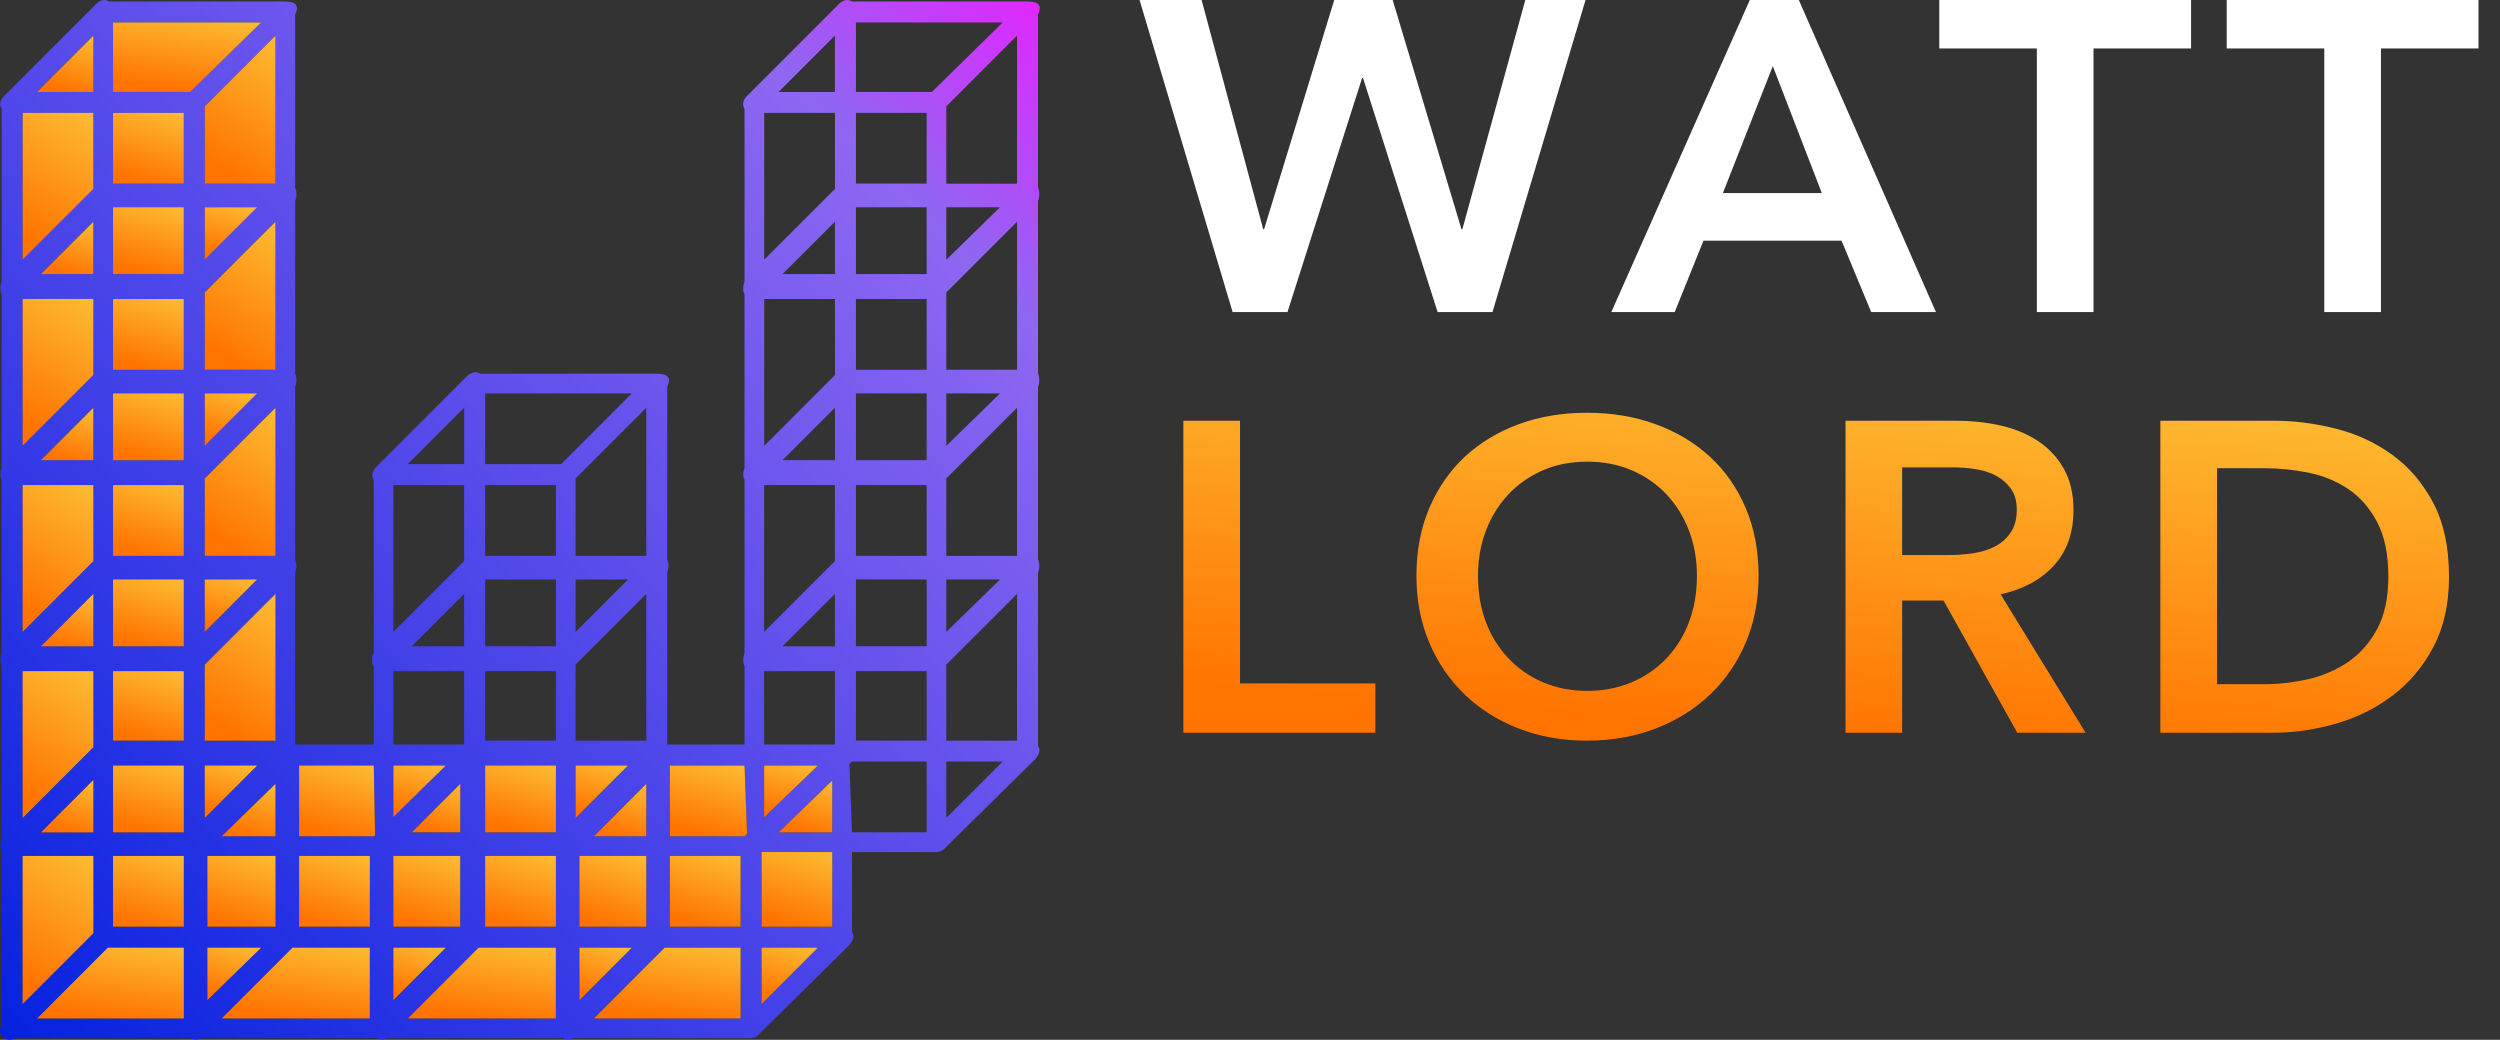 <svg width="113" height="47" viewBox="0 0 113 47" fill="none" xmlns="http://www.w3.org/2000/svg">
<rect x="0" y="0" width="113" height="47" fill="#333333" stroke="none"/>
<path fill-rule="evenodd" clip-rule="evenodd" d="M58.194 14.105L61.567 3.526H61.608L64.981 14.105H67.46L71.667 0H68.944L66.099 10.359H66.058L62.949 0H60.307L57.137 10.359H57.096L54.312 0H51.508L55.714 14.105H58.194ZM75.697 14.105L76.998 10.877H83.237L84.578 14.105H87.504L81.306 0H79.091L72.832 14.105H75.697ZM77.875 8.726H82.346L80.131 2.988L77.875 8.726ZM94.626 14.105V2.191H99.036V0H87.656V2.191H92.066V14.105H94.626ZM107.619 2.191V14.105H105.058V2.191H100.648V0H112.028V2.191H107.619Z" fill="white"/>
<path fill-rule="evenodd" clip-rule="evenodd" d="M71.725 33.478C72.85 33.478 73.886 33.295 74.834 32.93C75.783 32.565 76.602 32.054 77.293 31.396C77.984 30.739 78.523 29.955 78.909 29.046C79.295 28.136 79.488 27.13 79.488 26.027C79.488 24.898 79.295 23.879 78.909 22.969C78.523 22.06 77.984 21.286 77.293 20.648C76.602 20.011 75.783 19.52 74.834 19.174C73.886 18.829 72.85 18.656 71.725 18.656C70.614 18.656 69.588 18.829 68.647 19.174C67.705 19.52 66.892 20.011 66.208 20.648C65.524 21.286 64.989 22.06 64.603 22.969C64.216 23.879 64.023 24.898 64.023 26.027C64.023 27.13 64.216 28.136 64.603 29.046C64.989 29.955 65.524 30.739 66.208 31.396C66.892 32.054 67.705 32.565 68.647 32.93C69.588 33.295 70.614 33.478 71.725 33.478ZM62.166 33.12V30.889H56.049V19.016H53.488V33.12H62.166ZM69.741 30.838C70.344 31.097 71.011 31.227 71.743 31.227C72.474 31.227 73.145 31.097 73.755 30.838C74.364 30.579 74.889 30.217 75.329 29.752C75.77 29.288 76.109 28.74 76.346 28.109C76.583 27.478 76.701 26.784 76.701 26.027C76.701 25.297 76.583 24.619 76.346 23.995C76.109 23.371 75.773 22.826 75.34 22.361C74.906 21.896 74.385 21.531 73.775 21.266C73.165 21 72.488 20.867 71.743 20.867C70.998 20.867 70.324 21 69.721 21.266C69.118 21.531 68.6 21.896 68.166 22.361C67.733 22.826 67.397 23.371 67.16 23.995C66.923 24.619 66.805 25.297 66.805 26.027C66.805 26.784 66.923 27.478 67.16 28.109C67.397 28.74 67.736 29.288 68.176 29.752C68.617 30.217 69.138 30.579 69.741 30.838ZM85.978 33.12V27.144H87.848L91.181 33.12H94.27L90.429 26.865C91.445 26.639 92.248 26.204 92.837 25.56C93.426 24.916 93.721 24.082 93.721 23.06C93.721 22.316 93.572 21.685 93.274 21.167C92.976 20.649 92.579 20.231 92.085 19.912C91.591 19.593 91.025 19.364 90.388 19.225C89.751 19.085 89.094 19.016 88.417 19.016H83.418V33.12H85.978ZM85.977 25.089H88.07C88.435 25.089 88.801 25.063 89.167 25.01C89.533 24.957 89.861 24.857 90.153 24.711C90.444 24.565 90.684 24.356 90.874 24.083C91.064 23.811 91.159 23.462 91.159 23.038C91.159 22.652 91.07 22.337 90.894 22.091C90.718 21.846 90.495 21.65 90.224 21.503C89.953 21.357 89.645 21.258 89.299 21.205C88.954 21.152 88.618 21.125 88.293 21.125H85.977V25.089ZM102.749 33.12C103.684 33.12 104.625 32.984 105.574 32.712C106.522 32.44 107.376 32.018 108.134 31.447C108.893 30.876 109.509 30.145 109.984 29.255C110.458 28.366 110.695 27.303 110.695 26.068C110.695 24.74 110.458 23.628 109.984 22.731C109.509 21.835 108.893 21.111 108.134 20.56C107.376 20.008 106.522 19.613 105.574 19.374C104.625 19.135 103.684 19.016 102.749 19.016H97.648V33.12H102.749ZM100.211 30.926H102.345C103.009 30.926 103.672 30.849 104.336 30.697C105 30.544 105.599 30.285 106.135 29.92C106.67 29.555 107.107 29.06 107.445 28.436C107.784 27.811 107.953 27.021 107.953 26.065C107.953 25.055 107.784 24.232 107.445 23.595C107.107 22.957 106.67 22.459 106.135 22.1C105.599 21.742 105 21.496 104.336 21.363C103.672 21.23 103.009 21.164 102.345 21.164H100.211V30.926Z" fill="url(#paint0_linear_1_23617)"/>
<path fill-rule="evenodd" clip-rule="evenodd" d="M0.668 46.924C0.471 47.042 0.293 47.023 0.135 46.865C-0.023 46.707 -0.042 46.529 0.076 46.331V38.512C0.037 38.433 0.017 38.334 0.017 38.216C0.017 38.137 0.037 38.038 0.076 37.92V30.1C0.037 30.021 0.017 29.923 0.017 29.804C0.017 29.725 0.037 29.626 0.076 29.508V21.689C0.037 21.61 0.017 21.53 0.017 21.451C0.017 21.333 0.037 21.234 0.076 21.155V13.277C0.037 13.237 0.017 13.158 0.017 13.04C0.017 12.921 0.037 12.822 0.076 12.744V4.924C-0.042 4.727 -0.003 4.529 0.195 4.332L4.34 0.185C4.537 -0.012 4.735 -0.052 4.932 0.067H12.867C13.38 0.067 13.538 0.264 13.341 0.659V8.478C13.38 8.557 13.4 8.656 13.4 8.775C13.4 8.893 13.38 8.992 13.341 9.071V16.89C13.38 16.969 13.4 17.068 13.4 17.186C13.4 17.305 13.38 17.404 13.341 17.483V25.302C13.38 25.381 13.4 25.48 13.4 25.598C13.4 25.677 13.38 25.776 13.341 25.894V33.654H16.894V30.1C16.815 30.021 16.795 29.923 16.835 29.804C16.795 29.725 16.815 29.626 16.894 29.508V21.689C16.776 21.53 16.815 21.333 17.013 21.096L21.099 17.009C21.335 16.811 21.533 16.772 21.691 16.89H29.685C30.198 16.89 30.356 17.088 30.159 17.483V25.302C30.198 25.381 30.218 25.47 30.218 25.569C30.218 25.667 30.198 25.776 30.159 25.894V33.654H33.653V30.1C33.613 30.021 33.594 29.923 33.594 29.804C33.594 29.725 33.613 29.626 33.653 29.508V21.689C33.613 21.61 33.594 21.53 33.594 21.451C33.594 21.333 33.613 21.234 33.653 21.155V13.277C33.613 13.237 33.594 13.158 33.594 13.04C33.594 12.921 33.613 12.822 33.653 12.744V4.924C33.534 4.727 33.574 4.529 33.771 4.332L37.917 0.185C38.114 -0.012 38.311 -0.052 38.509 0.067H46.444C46.957 0.067 47.115 0.264 46.918 0.659V8.478C46.957 8.557 46.977 8.656 46.977 8.775C46.977 8.893 46.957 8.992 46.918 9.071V16.89C46.957 16.969 46.977 17.068 46.977 17.186C46.977 17.305 46.957 17.404 46.918 17.483V25.302C46.957 25.381 46.977 25.48 46.977 25.598C46.977 25.677 46.957 25.776 46.918 25.894V33.714C47.036 33.872 46.997 34.069 46.799 34.306L42.654 38.394C42.536 38.473 42.437 38.512 42.358 38.512H38.509V42.126C38.627 42.283 38.588 42.481 38.39 42.718L34.245 46.805C34.166 46.884 34.067 46.924 33.949 46.924H25.895C25.737 47.003 25.599 47.003 25.481 46.924H17.486C17.328 47.003 17.19 47.003 17.072 46.924H9.077C8.919 47.003 8.781 47.003 8.663 46.924H0.668ZM5.109 4.155H8.603L11.801 1.016H5.109V4.155ZM42.122 4.155H38.688V1.016H45.32L42.122 4.155ZM1.676 4.157H4.222V1.609L1.676 4.157ZM12.452 8.303H9.254V4.808L12.452 1.609V8.303ZM35.191 4.157H37.738V1.609L35.191 4.157ZM45.971 8.303H42.773V4.808L45.971 1.609V8.303ZM1.024 5.102V11.736L4.221 8.538V5.102H1.024ZM8.307 8.3H5.109V5.102H8.307V8.3ZM34.543 5.102V11.736L37.741 8.537V5.102H34.543ZM41.885 8.3H38.688V5.102H41.885V8.3ZM9.254 9.367V11.737L11.623 9.367H9.254ZM42.773 11.737V9.367H45.201L42.773 11.737ZM38.688 12.388H41.885V9.367H38.688V12.388ZM8.307 12.388H5.109V9.367H8.307V12.388ZM9.254 16.713H12.452V10.02L9.254 13.218V16.713ZM45.971 16.713H42.773V13.218L45.971 10.02V16.713ZM35.371 12.389H37.74V10.02L35.371 12.389ZM4.22 12.389H1.852L4.22 10.02V12.389ZM38.688 16.715H41.885V13.516H38.688V16.715ZM34.543 20.15V13.516H37.741V16.951L34.543 20.15ZM5.109 16.715H8.307V13.516H5.109V16.715ZM1.023 20.146V13.512H4.221V16.948L1.023 20.146ZM38.688 20.802H41.885V17.781H38.688V20.802ZM25.364 20.98H21.93V17.781H28.562L25.364 20.98ZM42.773 17.781V20.151L45.201 17.781H42.773ZM8.307 20.802H5.109V17.781H8.307V20.802ZM9.254 17.781V20.151L11.623 17.781H9.254ZM45.971 25.124H42.773V21.628L45.971 18.43V25.124ZM1.852 20.799H4.22V18.43L1.852 20.799ZM12.452 25.124H9.254V21.628L12.452 18.43V25.124ZM35.371 20.799H37.74V18.43L35.371 20.799ZM20.98 20.977H18.434L20.98 18.43V20.977ZM26.016 25.124H29.213V18.43L26.016 21.628V25.124ZM41.885 25.125H38.688V21.926H41.885V25.125ZM1.023 21.926V28.56L4.221 25.362V21.926H1.023ZM8.307 25.125H5.109V21.926H8.307V25.125ZM17.781 21.926V28.56L20.979 25.362V21.926H17.781ZM25.128 25.125H21.93V21.926H25.128V25.125ZM34.539 21.926V28.56L37.737 25.362V21.926H34.539ZM41.885 29.212H38.688V26.191H41.885V29.212ZM42.773 26.191V28.561L45.201 26.191H42.773ZM9.254 28.561V26.191H11.623L9.254 28.561ZM5.109 29.212H8.307V26.191H5.109V29.212ZM26.016 28.561V26.191H28.384L26.016 28.561ZM21.93 29.212H25.128V26.191H21.93V29.212ZM29.213 33.478H26.016V30.043L29.213 26.844V33.478ZM9.254 33.478H12.452V26.844L9.254 30.043V33.478ZM37.74 29.213H35.371L37.74 26.844V29.213ZM42.773 33.478H45.971V26.844L42.773 30.043V33.478ZM4.22 29.213H1.852L4.22 26.844V29.213ZM18.609 29.213H20.978V26.844L18.609 29.213ZM25.128 33.475H21.93V30.336H25.128V33.475ZM17.781 33.653H20.979V30.336H17.781V33.653ZM8.307 33.475H5.109V30.336H8.307V33.475ZM1.023 30.336V36.971L4.221 33.772V30.336H1.023ZM41.885 33.475H38.688V30.336H41.885V33.475ZM34.539 33.653H37.737V30.336H34.539V33.653ZM42.773 36.969V34.422H45.32L42.773 36.969ZM38.509 37.621H41.885V34.422H38.509L38.395 34.532L38.509 37.621ZM17.781 36.928L17.782 34.602H20.151L17.781 36.928ZM13.52 37.8H16.895L16.953 37.743L16.895 34.602H13.52V37.8ZM26.016 36.971V34.602H28.384L26.016 36.971ZM21.93 37.623H25.128V34.602H21.93V37.623ZM8.307 37.623H5.109V34.602H8.307V37.623ZM9.254 34.602V36.971L11.623 34.602H9.254ZM33.653 37.8H30.277V34.602H33.653L33.767 37.69L33.653 37.8ZM34.54 34.602L34.539 36.944L36.968 34.602H34.54ZM4.22 37.623H1.852L4.22 35.254V37.623ZM35.191 37.624H37.619V35.281L35.191 37.624ZM20.804 37.621H18.613L20.804 35.43V37.621ZM10.023 37.799H12.451V35.43L10.023 37.799ZM29.212 37.799H26.844L29.212 35.43V37.799ZM34.422 41.888H37.62V38.512H34.422V41.888ZM29.212 41.886H26.191V38.688H29.212V41.886ZM13.52 41.886H16.717V38.688H13.52V41.886ZM20.801 41.886H17.781V38.688H20.801V41.886ZM5.109 41.886H8.307V38.688H5.109V41.886ZM12.454 41.886H9.375V38.688H12.454V41.886ZM1.023 38.688V45.381L4.221 42.182V38.688H1.023ZM25.128 41.886H21.93V38.688H25.128V41.886ZM30.277 41.886H33.475V38.688H30.277V41.886ZM25.125 46.035H18.434L21.631 42.836H25.125V46.035ZM26.191 42.836V45.206L28.56 42.836H26.191ZM34.422 45.383V42.836H36.968L34.422 45.383ZM17.781 42.836V45.206L20.15 42.836H17.781ZM33.476 46.035H26.844L30.041 42.836H33.476V46.035ZM9.375 42.836V45.206L11.803 42.836H9.375ZM8.308 46.035H1.676L4.874 42.836H8.308V46.035ZM10.023 46.035H16.715V42.836H13.221L10.023 46.035Z" fill="url(#paint1_linear_1_23617)"/>
<path d="M12.452 8.303H9.254V4.808L12.452 1.609V8.303Z" fill="url(#paint2_linear_1_23617)"/>
<path d="M1.024 11.736V5.102H4.221V8.538L1.024 11.736Z" fill="url(#paint3_linear_1_23617)"/>
<path d="M8.307 8.3H5.109V5.102H8.307V8.3Z" fill="url(#paint4_linear_1_23617)"/>
<path d="M9.254 11.737V9.367H11.623L9.254 11.737Z" fill="url(#paint5_linear_1_23617)"/>
<path d="M8.307 12.388H5.109V9.367H8.307V12.388Z" fill="url(#paint6_linear_1_23617)"/>
<path d="M12.452 16.713H9.254V13.218L12.452 10.02V16.713Z" fill="url(#paint7_linear_1_23617)"/>
<path d="M4.22 12.389H1.852L4.22 10.02V12.389Z" fill="url(#paint8_linear_1_23617)"/>
<path d="M8.307 16.715H5.109V13.516H8.307V16.715Z" fill="url(#paint9_linear_1_23617)"/>
<path d="M1.023 20.146V13.512H4.221V16.948L1.023 20.146Z" fill="url(#paint10_linear_1_23617)"/>
<path d="M8.307 20.802H5.109V17.781H8.307V20.802Z" fill="url(#paint11_linear_1_23617)"/>
<path d="M9.254 20.151V17.781H11.623L9.254 20.151Z" fill="url(#paint12_linear_1_23617)"/>
<path d="M4.22 20.799H1.852L4.22 18.43V20.799Z" fill="url(#paint13_linear_1_23617)"/>
<path d="M12.452 25.124H9.254V21.628L12.452 18.43V25.124Z" fill="url(#paint14_linear_1_23617)"/>
<path d="M1.023 28.56V21.926H4.221V25.362L1.023 28.56Z" fill="url(#paint15_linear_1_23617)"/>
<path d="M8.307 25.125H5.109V21.926H8.307V25.125Z" fill="url(#paint16_linear_1_23617)"/>
<path d="M9.254 28.561V26.191H11.623L9.254 28.561Z" fill="url(#paint17_linear_1_23617)"/>
<path d="M8.307 29.212H5.109V26.191H8.307V29.212Z" fill="url(#paint18_linear_1_23617)"/>
<path d="M12.452 33.478H9.254V30.043L12.452 26.844V33.478Z" fill="url(#paint19_linear_1_23617)"/>
<path d="M4.22 29.213H1.852L4.22 26.844V29.213Z" fill="url(#paint20_linear_1_23617)"/>
<path d="M8.307 33.475H5.109V30.336H8.307V33.475Z" fill="url(#paint21_linear_1_23617)"/>
<path d="M1.023 36.971V30.336H4.221V33.772L1.023 36.971Z" fill="url(#paint22_linear_1_23617)"/>
<path d="M17.781 36.928L17.782 34.602H20.151L17.781 36.928Z" fill="url(#paint23_linear_1_23617)"/>
<path d="M16.895 37.8H13.52V34.602H16.895L16.953 37.743L16.895 37.8Z" fill="url(#paint24_linear_1_23617)"/>
<path d="M26.016 36.971V34.602H28.384L26.016 36.971Z" fill="url(#paint25_linear_1_23617)"/>
<path d="M25.128 37.623H21.93V34.602H25.128V37.623Z" fill="url(#paint26_linear_1_23617)"/>
<path d="M8.307 37.623H5.109V34.602H8.307V37.623Z" fill="url(#paint27_linear_1_23617)"/>
<path d="M9.254 36.971V34.602H11.623L9.254 36.971Z" fill="url(#paint28_linear_1_23617)"/>
<path d="M33.653 37.8H30.277V34.602H33.653L33.767 37.69L33.653 37.8Z" fill="url(#paint29_linear_1_23617)"/>
<path d="M34.539 36.944L34.54 34.602H36.968L34.539 36.944Z" fill="url(#paint30_linear_1_23617)"/>
<path d="M4.22 37.623H1.852L4.22 35.254V37.623Z" fill="url(#paint31_linear_1_23617)"/>
<path d="M37.619 37.624H35.191L37.619 35.281V37.624Z" fill="url(#paint32_linear_1_23617)"/>
<path d="M20.804 37.621H18.613L20.804 35.43V37.621Z" fill="url(#paint33_linear_1_23617)"/>
<path d="M12.451 37.799H10.023L12.451 35.43V37.799Z" fill="url(#paint34_linear_1_23617)"/>
<path d="M29.212 37.799H26.844L29.212 35.43V37.799Z" fill="url(#paint35_linear_1_23617)"/>
<path d="M37.62 41.888H34.422V38.512H37.62V41.888Z" fill="url(#paint36_linear_1_23617)"/>
<path d="M29.212 41.886H26.191V38.688H29.212V41.886Z" fill="url(#paint37_linear_1_23617)"/>
<path d="M16.717 41.886H13.52V38.688H16.717V41.886Z" fill="url(#paint38_linear_1_23617)"/>
<path d="M20.801 41.886H17.781V38.688H20.801V41.886Z" fill="url(#paint39_linear_1_23617)"/>
<path d="M8.307 41.886H5.109V38.688H8.307V41.886Z" fill="url(#paint40_linear_1_23617)"/>
<path d="M12.454 41.886H9.375V38.688H12.454V41.886Z" fill="url(#paint41_linear_1_23617)"/>
<path d="M1.023 45.381V38.688H4.221V42.182L1.023 45.381Z" fill="url(#paint42_linear_1_23617)"/>
<path d="M25.128 41.886H21.93V38.688H25.128V41.886Z" fill="url(#paint43_linear_1_23617)"/>
<path d="M33.475 41.886H30.277V38.688H33.475V41.886Z" fill="url(#paint44_linear_1_23617)"/>
<path d="M25.125 46.035H18.434L21.631 42.836H25.125V46.035Z" fill="url(#paint45_linear_1_23617)"/>
<path d="M26.191 45.206V42.836H28.56L26.191 45.206Z" fill="url(#paint46_linear_1_23617)"/>
<path d="M34.422 45.383V42.836H36.968L34.422 45.383Z" fill="url(#paint47_linear_1_23617)"/>
<path d="M17.781 45.206V42.836H20.15L17.781 45.206Z" fill="url(#paint48_linear_1_23617)"/>
<path d="M33.476 46.035H26.844L30.041 42.836H33.476V46.035Z" fill="url(#paint49_linear_1_23617)"/>
<path d="M9.375 45.206V42.836H11.803L9.375 45.206Z" fill="url(#paint50_linear_1_23617)"/>
<path d="M8.308 46.035H1.676L4.874 42.836H8.308V46.035Z" fill="url(#paint51_linear_1_23617)"/>
<path d="M16.715 46.035H10.023L13.221 42.836H16.715V46.035Z" fill="url(#paint52_linear_1_23617)"/>
<path d="M8.603 4.155H5.109V1.016H11.801L8.603 4.155Z" fill="url(#paint53_linear_1_23617)"/>
<path d="M4.222 4.157H1.676L4.222 1.609V4.157Z" fill="url(#paint54_linear_1_23617)"/>
<defs>
<linearGradient id="paint0_linear_1_23617" x1="70.498" y1="16.453" x2="69.262" y2="32.49" gradientUnits="userSpaceOnUse">
<stop stop-color="#FDB830"/>
<stop offset="1" stop-color="#FF7300"/>
</linearGradient>
<linearGradient id="paint1_linear_1_23617" x1="23.5" y1="70.5" x2="70.5" y2="23.5" gradientUnits="userSpaceOnUse">
<stop stop-color="#0522DF"/>
<stop offset="0.842" stop-color="#8E67F2"/>
<stop offset="1" stop-color="#E326FF"/>
</linearGradient>
<linearGradient id="paint2_linear_1_23617" x1="10.205" y1="0.614" x2="6.936" y2="5.866" gradientUnits="userSpaceOnUse">
<stop stop-color="#FDB830"/>
<stop offset="1" stop-color="#FF7300"/>
</linearGradient>
<linearGradient id="paint3_linear_1_23617" x1="1.974" y1="4.115" x2="-1.252" y2="9.346" gradientUnits="userSpaceOnUse">
<stop stop-color="#FDB830"/>
<stop offset="1" stop-color="#FF7300"/>
</linearGradient>
<linearGradient id="paint4_linear_1_23617" x1="6.06" y1="4.626" x2="5.109" y2="7.825" gradientUnits="userSpaceOnUse">
<stop stop-color="#FDB830"/>
<stop offset="1" stop-color="#FF7300"/>
</linearGradient>
<linearGradient id="paint5_linear_1_23617" x1="9.958" y1="9.015" x2="9.253" y2="11.384" gradientUnits="userSpaceOnUse">
<stop stop-color="#FDB830"/>
<stop offset="1" stop-color="#FF7300"/>
</linearGradient>
<linearGradient id="paint6_linear_1_23617" x1="6.06" y1="8.918" x2="5.204" y2="11.966" gradientUnits="userSpaceOnUse">
<stop stop-color="#FDB830"/>
<stop offset="1" stop-color="#FF7300"/>
</linearGradient>
<linearGradient id="paint7_linear_1_23617" x1="10.205" y1="9.024" x2="6.936" y2="14.276" gradientUnits="userSpaceOnUse">
<stop stop-color="#FDB830"/>
<stop offset="1" stop-color="#FF7300"/>
</linearGradient>
<linearGradient id="paint8_linear_1_23617" x1="2.556" y1="9.667" x2="1.851" y2="12.037" gradientUnits="userSpaceOnUse">
<stop stop-color="#FDB830"/>
<stop offset="1" stop-color="#FF7300"/>
</linearGradient>
<linearGradient id="paint9_linear_1_23617" x1="6.06" y1="13.04" x2="5.109" y2="16.239" gradientUnits="userSpaceOnUse">
<stop stop-color="#FDB830"/>
<stop offset="1" stop-color="#FF7300"/>
</linearGradient>
<linearGradient id="paint10_linear_1_23617" x1="1.974" y1="12.525" x2="-1.252" y2="17.756" gradientUnits="userSpaceOnUse">
<stop stop-color="#FDB830"/>
<stop offset="1" stop-color="#FF7300"/>
</linearGradient>
<linearGradient id="paint11_linear_1_23617" x1="6.06" y1="17.332" x2="5.204" y2="20.38" gradientUnits="userSpaceOnUse">
<stop stop-color="#FDB830"/>
<stop offset="1" stop-color="#FF7300"/>
</linearGradient>
<linearGradient id="paint12_linear_1_23617" x1="9.958" y1="17.429" x2="9.253" y2="19.798" gradientUnits="userSpaceOnUse">
<stop stop-color="#FDB830"/>
<stop offset="1" stop-color="#FF7300"/>
</linearGradient>
<linearGradient id="paint13_linear_1_23617" x1="2.556" y1="18.077" x2="1.851" y2="20.447" gradientUnits="userSpaceOnUse">
<stop stop-color="#FDB830"/>
<stop offset="1" stop-color="#FF7300"/>
</linearGradient>
<linearGradient id="paint14_linear_1_23617" x1="10.205" y1="17.434" x2="6.936" y2="22.686" gradientUnits="userSpaceOnUse">
<stop stop-color="#FDB830"/>
<stop offset="1" stop-color="#FF7300"/>
</linearGradient>
<linearGradient id="paint15_linear_1_23617" x1="1.974" y1="20.939" x2="-1.252" y2="26.17" gradientUnits="userSpaceOnUse">
<stop stop-color="#FDB830"/>
<stop offset="1" stop-color="#FF7300"/>
</linearGradient>
<linearGradient id="paint16_linear_1_23617" x1="6.06" y1="21.45" x2="5.109" y2="24.649" gradientUnits="userSpaceOnUse">
<stop stop-color="#FDB830"/>
<stop offset="1" stop-color="#FF7300"/>
</linearGradient>
<linearGradient id="paint17_linear_1_23617" x1="9.958" y1="25.839" x2="9.253" y2="28.209" gradientUnits="userSpaceOnUse">
<stop stop-color="#FDB830"/>
<stop offset="1" stop-color="#FF7300"/>
</linearGradient>
<linearGradient id="paint18_linear_1_23617" x1="6.06" y1="25.742" x2="5.204" y2="28.79" gradientUnits="userSpaceOnUse">
<stop stop-color="#FDB830"/>
<stop offset="1" stop-color="#FF7300"/>
</linearGradient>
<linearGradient id="paint19_linear_1_23617" x1="10.205" y1="25.857" x2="6.978" y2="31.088" gradientUnits="userSpaceOnUse">
<stop stop-color="#FDB830"/>
<stop offset="1" stop-color="#FF7300"/>
</linearGradient>
<linearGradient id="paint20_linear_1_23617" x1="2.556" y1="26.491" x2="1.851" y2="28.861" gradientUnits="userSpaceOnUse">
<stop stop-color="#FDB830"/>
<stop offset="1" stop-color="#FF7300"/>
</linearGradient>
<linearGradient id="paint21_linear_1_23617" x1="6.06" y1="29.869" x2="5.141" y2="33.018" gradientUnits="userSpaceOnUse">
<stop stop-color="#FDB830"/>
<stop offset="1" stop-color="#FF7300"/>
</linearGradient>
<linearGradient id="paint22_linear_1_23617" x1="1.974" y1="29.35" x2="-1.252" y2="34.58" gradientUnits="userSpaceOnUse">
<stop stop-color="#FDB830"/>
<stop offset="1" stop-color="#FF7300"/>
</linearGradient>
<linearGradient id="paint23_linear_1_23617" x1="18.486" y1="34.256" x2="17.805" y2="36.589" gradientUnits="userSpaceOnUse">
<stop stop-color="#FDB830"/>
<stop offset="1" stop-color="#FF7300"/>
</linearGradient>
<linearGradient id="paint24_linear_1_23617" x1="14.54" y1="34.126" x2="13.645" y2="37.36" gradientUnits="userSpaceOnUse">
<stop stop-color="#FDB830"/>
<stop offset="1" stop-color="#FF7300"/>
</linearGradient>
<linearGradient id="paint25_linear_1_23617" x1="26.72" y1="34.249" x2="26.015" y2="36.619" gradientUnits="userSpaceOnUse">
<stop stop-color="#FDB830"/>
<stop offset="1" stop-color="#FF7300"/>
</linearGradient>
<linearGradient id="paint26_linear_1_23617" x1="22.881" y1="34.152" x2="22.024" y2="37.2" gradientUnits="userSpaceOnUse">
<stop stop-color="#FDB830"/>
<stop offset="1" stop-color="#FF7300"/>
</linearGradient>
<linearGradient id="paint27_linear_1_23617" x1="6.06" y1="34.152" x2="5.204" y2="37.2" gradientUnits="userSpaceOnUse">
<stop stop-color="#FDB830"/>
<stop offset="1" stop-color="#FF7300"/>
</linearGradient>
<linearGradient id="paint28_linear_1_23617" x1="9.958" y1="34.249" x2="9.253" y2="36.619" gradientUnits="userSpaceOnUse">
<stop stop-color="#FDB830"/>
<stop offset="1" stop-color="#FF7300"/>
</linearGradient>
<linearGradient id="paint29_linear_1_23617" x1="31.315" y1="34.126" x2="30.432" y2="37.367" gradientUnits="userSpaceOnUse">
<stop stop-color="#FDB830"/>
<stop offset="1" stop-color="#FF7300"/>
</linearGradient>
<linearGradient id="paint30_linear_1_23617" x1="35.261" y1="34.253" x2="34.586" y2="36.609" gradientUnits="userSpaceOnUse">
<stop stop-color="#FDB830"/>
<stop offset="1" stop-color="#FF7300"/>
</linearGradient>
<linearGradient id="paint31_linear_1_23617" x1="2.556" y1="34.902" x2="1.851" y2="37.271" gradientUnits="userSpaceOnUse">
<stop stop-color="#FDB830"/>
<stop offset="1" stop-color="#FF7300"/>
</linearGradient>
<linearGradient id="paint32_linear_1_23617" x1="35.913" y1="34.933" x2="35.237" y2="37.289" gradientUnits="userSpaceOnUse">
<stop stop-color="#FDB830"/>
<stop offset="1" stop-color="#FF7300"/>
</linearGradient>
<linearGradient id="paint33_linear_1_23617" x1="19.265" y1="35.104" x2="18.613" y2="37.295" gradientUnits="userSpaceOnUse">
<stop stop-color="#FDB830"/>
<stop offset="1" stop-color="#FF7300"/>
</linearGradient>
<linearGradient id="paint34_linear_1_23617" x1="10.745" y1="35.077" x2="10.055" y2="37.456" gradientUnits="userSpaceOnUse">
<stop stop-color="#FDB830"/>
<stop offset="1" stop-color="#FF7300"/>
</linearGradient>
<linearGradient id="paint35_linear_1_23617" x1="27.548" y1="35.077" x2="26.843" y2="37.447" gradientUnits="userSpaceOnUse">
<stop stop-color="#FDB830"/>
<stop offset="1" stop-color="#FF7300"/>
</linearGradient>
<linearGradient id="paint36_linear_1_23617" x1="35.373" y1="38.01" x2="34.322" y2="41.355" gradientUnits="userSpaceOnUse">
<stop stop-color="#FDB830"/>
<stop offset="1" stop-color="#FF7300"/>
</linearGradient>
<linearGradient id="paint37_linear_1_23617" x1="27.089" y1="38.212" x2="26.092" y2="41.379" gradientUnits="userSpaceOnUse">
<stop stop-color="#FDB830"/>
<stop offset="1" stop-color="#FF7300"/>
</linearGradient>
<linearGradient id="paint38_linear_1_23617" x1="14.47" y1="38.212" x2="13.519" y2="41.411" gradientUnits="userSpaceOnUse">
<stop stop-color="#FDB830"/>
<stop offset="1" stop-color="#FF7300"/>
</linearGradient>
<linearGradient id="paint39_linear_1_23617" x1="18.679" y1="38.212" x2="17.682" y2="41.379" gradientUnits="userSpaceOnUse">
<stop stop-color="#FDB830"/>
<stop offset="1" stop-color="#FF7300"/>
</linearGradient>
<linearGradient id="paint40_linear_1_23617" x1="6.06" y1="38.212" x2="5.109" y2="41.411" gradientUnits="userSpaceOnUse">
<stop stop-color="#FDB830"/>
<stop offset="1" stop-color="#FF7300"/>
</linearGradient>
<linearGradient id="paint41_linear_1_23617" x1="10.291" y1="38.212" x2="9.309" y2="41.39" gradientUnits="userSpaceOnUse">
<stop stop-color="#FDB830"/>
<stop offset="1" stop-color="#FF7300"/>
</linearGradient>
<linearGradient id="paint42_linear_1_23617" x1="1.974" y1="37.692" x2="-1.294" y2="42.944" gradientUnits="userSpaceOnUse">
<stop stop-color="#FDB830"/>
<stop offset="1" stop-color="#FF7300"/>
</linearGradient>
<linearGradient id="paint43_linear_1_23617" x1="22.881" y1="38.212" x2="21.929" y2="41.411" gradientUnits="userSpaceOnUse">
<stop stop-color="#FDB830"/>
<stop offset="1" stop-color="#FF7300"/>
</linearGradient>
<linearGradient id="paint44_linear_1_23617" x1="31.228" y1="38.212" x2="30.277" y2="41.411" gradientUnits="userSpaceOnUse">
<stop stop-color="#FDB830"/>
<stop offset="1" stop-color="#FF7300"/>
</linearGradient>
<linearGradient id="paint45_linear_1_23617" x1="20.423" y1="42.36" x2="19.938" y2="45.773" gradientUnits="userSpaceOnUse">
<stop stop-color="#FDB830"/>
<stop offset="1" stop-color="#FF7300"/>
</linearGradient>
<linearGradient id="paint46_linear_1_23617" x1="26.896" y1="42.484" x2="26.191" y2="44.853" gradientUnits="userSpaceOnUse">
<stop stop-color="#FDB830"/>
<stop offset="1" stop-color="#FF7300"/>
</linearGradient>
<linearGradient id="paint47_linear_1_23617" x1="35.179" y1="42.457" x2="34.421" y2="45.004" gradientUnits="userSpaceOnUse">
<stop stop-color="#FDB830"/>
<stop offset="1" stop-color="#FF7300"/>
</linearGradient>
<linearGradient id="paint48_linear_1_23617" x1="18.485" y1="42.484" x2="17.781" y2="44.853" gradientUnits="userSpaceOnUse">
<stop stop-color="#FDB830"/>
<stop offset="1" stop-color="#FF7300"/>
</linearGradient>
<linearGradient id="paint49_linear_1_23617" x1="28.816" y1="42.36" x2="28.327" y2="45.772" gradientUnits="userSpaceOnUse">
<stop stop-color="#FDB830"/>
<stop offset="1" stop-color="#FF7300"/>
</linearGradient>
<linearGradient id="paint50_linear_1_23617" x1="10.097" y1="42.484" x2="9.407" y2="44.862" gradientUnits="userSpaceOnUse">
<stop stop-color="#FDB830"/>
<stop offset="1" stop-color="#FF7300"/>
</linearGradient>
<linearGradient id="paint51_linear_1_23617" x1="3.648" y1="42.36" x2="3.159" y2="45.772" gradientUnits="userSpaceOnUse">
<stop stop-color="#FDB830"/>
<stop offset="1" stop-color="#FF7300"/>
</linearGradient>
<linearGradient id="paint52_linear_1_23617" x1="12.013" y1="42.36" x2="11.528" y2="45.773" gradientUnits="userSpaceOnUse">
<stop stop-color="#FDB830"/>
<stop offset="1" stop-color="#FF7300"/>
</linearGradient>
<linearGradient id="paint53_linear_1_23617" x1="7.099" y1="0.549" x2="6.631" y2="3.901" gradientUnits="userSpaceOnUse">
<stop stop-color="#FDB830"/>
<stop offset="1" stop-color="#FF7300"/>
</linearGradient>
<linearGradient id="paint54_linear_1_23617" x1="2.433" y1="1.231" x2="1.675" y2="3.778" gradientUnits="userSpaceOnUse">
<stop stop-color="#FDB830"/>
<stop offset="1" stop-color="#FF7300"/>
</linearGradient>
</defs>
</svg>
